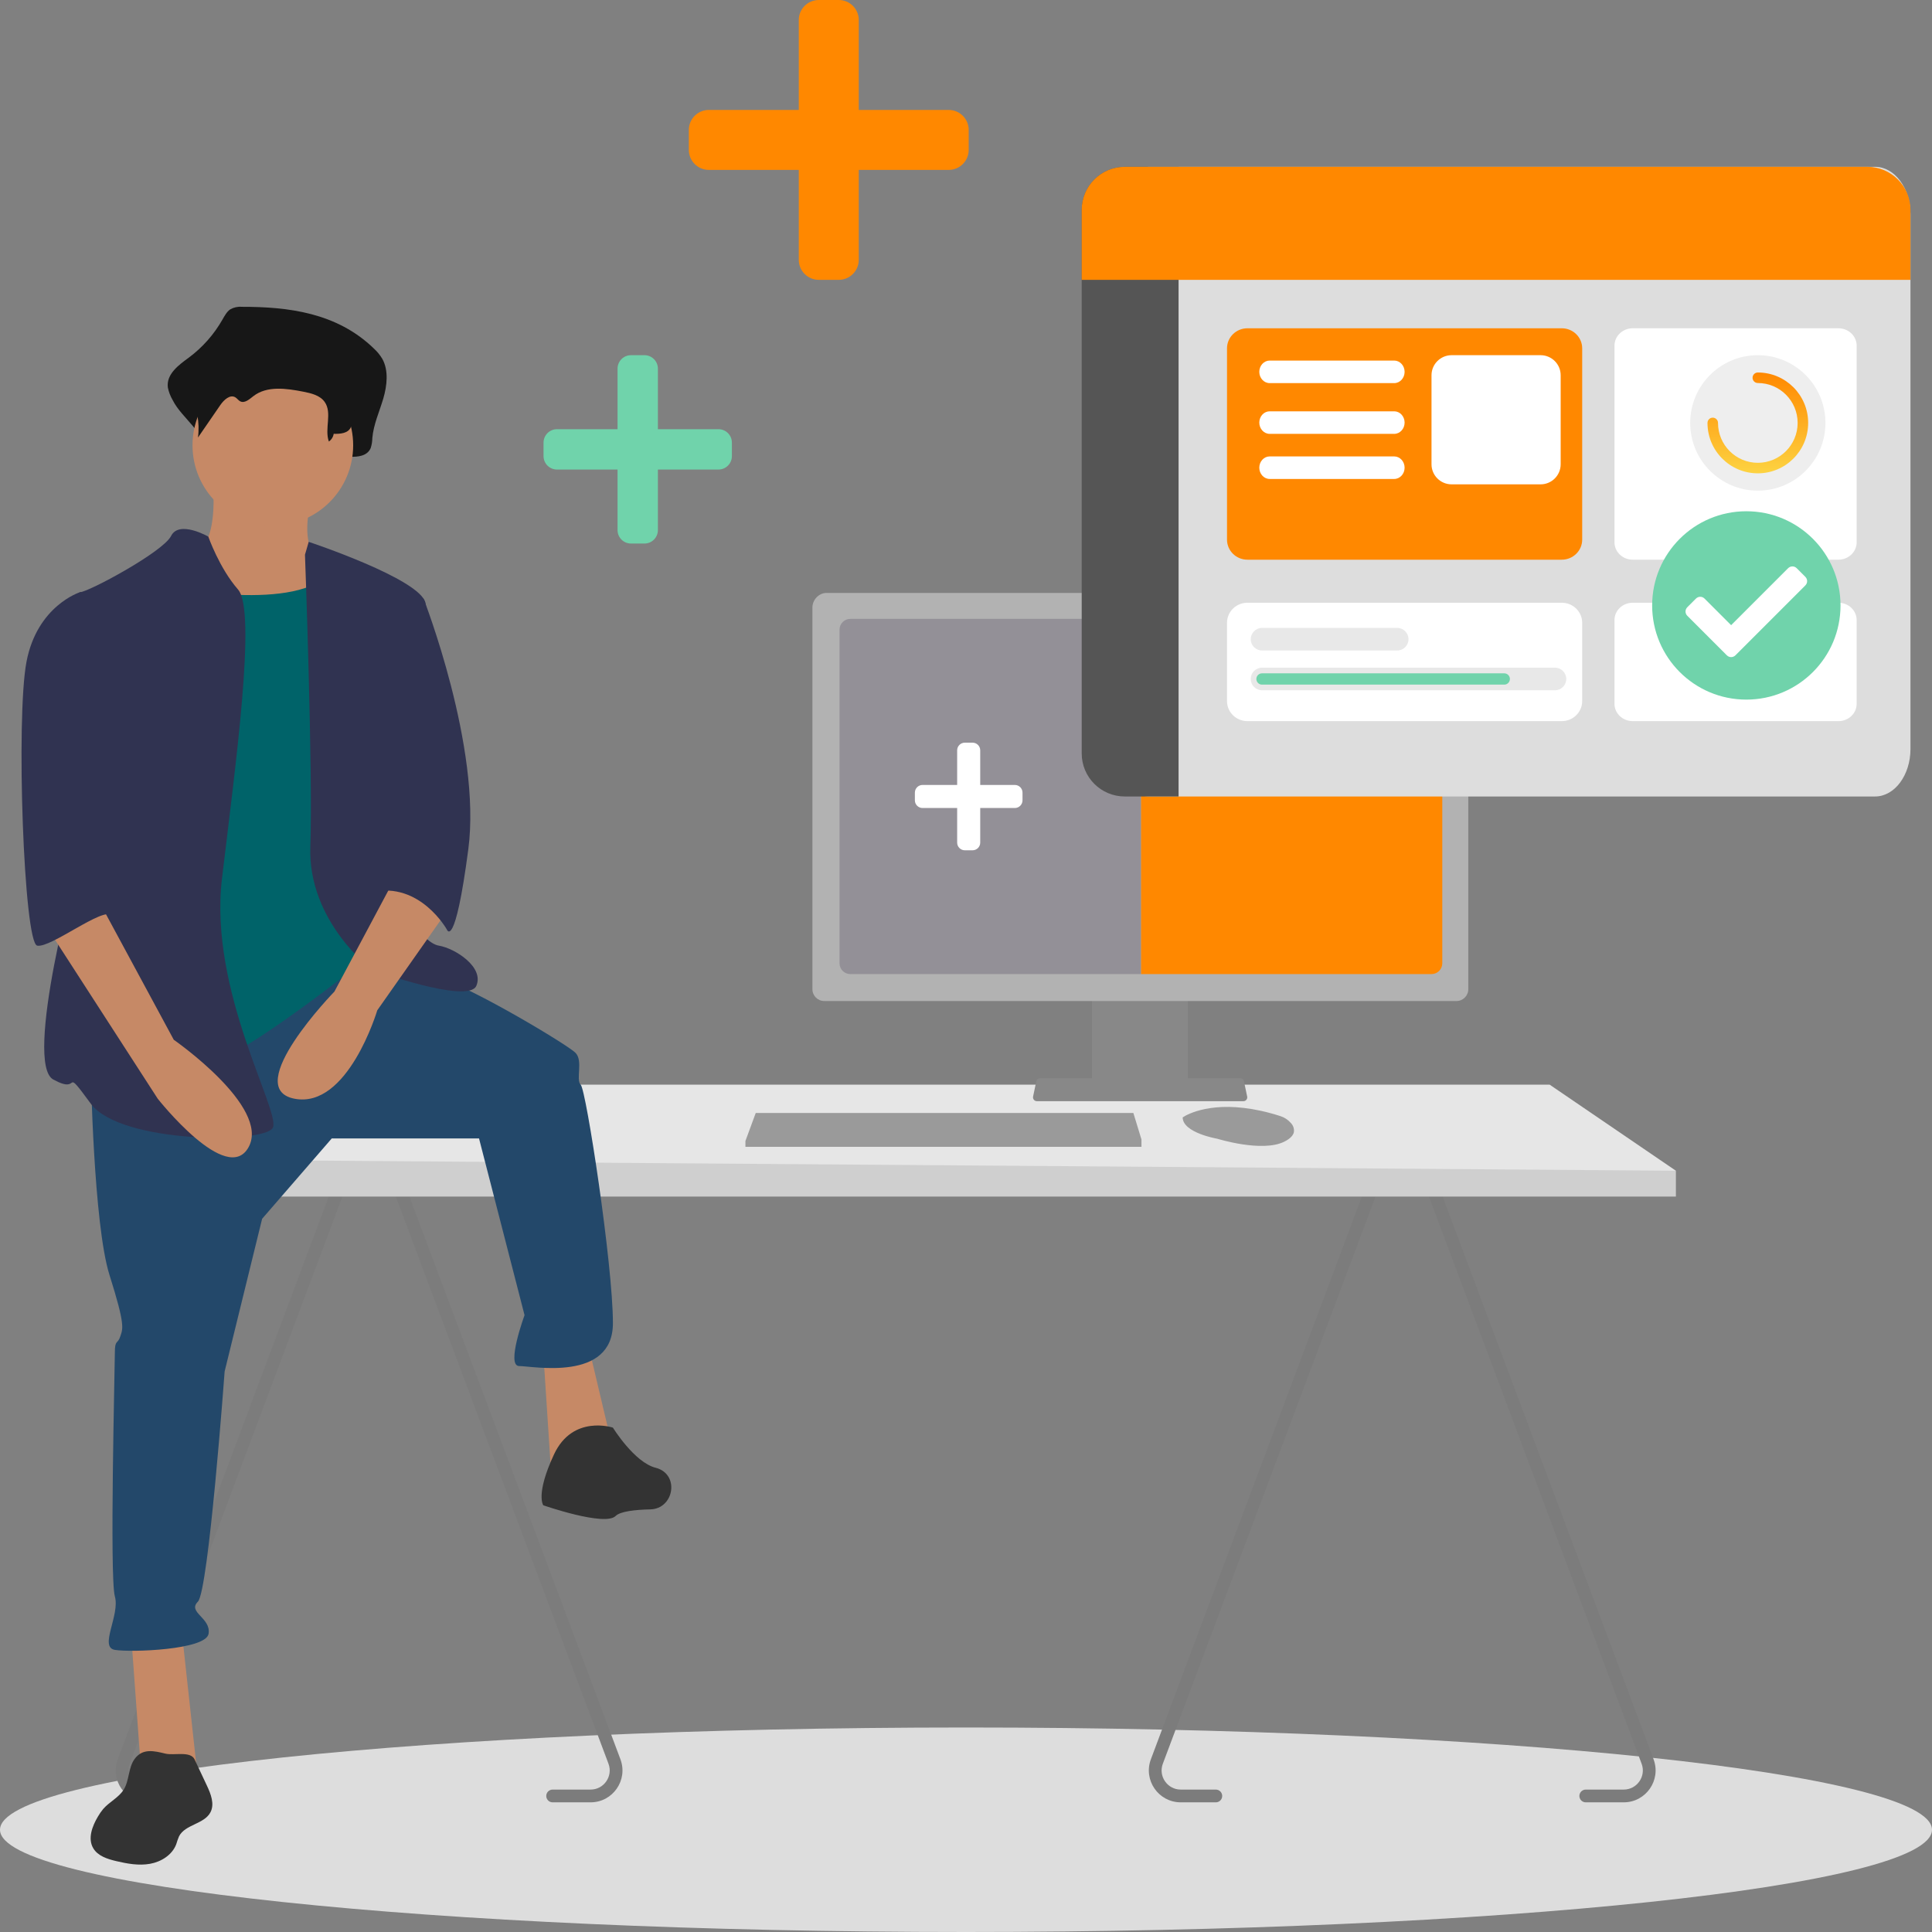 <svg width="300" height="300" viewBox="0 0 300 300" fill="none" xmlns="http://www.w3.org/2000/svg">
<rect x="0" y="0" width="300" height="300" fill="#808080" stroke="none"/>
<path d="M150 300C232.843 300 300 292.891 300 284.123C300 275.354 232.843 268.245 150 268.245C67.157 268.245 0 275.354 0 284.123C0 292.891 67.157 300 150 300Z" fill="#DDDDDD"/>
<path fill-rule="evenodd" clip-rule="evenodd" d="M213.101 181.469C214.707 177.185 220.766 177.185 222.373 181.469L256.763 273.176C257.977 276.413 255.584 279.866 252.127 279.866H246.236C245.689 279.866 245.245 279.423 245.245 278.876C245.245 278.329 245.689 277.885 246.236 277.885H252.127C254.201 277.885 255.637 275.814 254.909 273.872L220.518 182.164C219.555 179.594 215.919 179.594 214.955 182.164L180.565 273.872C179.836 275.814 181.272 277.885 183.346 277.885H188.793C189.34 277.885 189.783 278.329 189.783 278.876C189.783 279.423 189.34 279.866 188.793 279.866H183.346C179.889 279.866 177.497 276.413 178.71 273.176L213.101 181.469Z" fill="#7C7C7C"/>
<path fill-rule="evenodd" clip-rule="evenodd" d="M52.677 181.469C54.283 177.185 60.343 177.185 61.949 181.469L96.339 273.176C97.553 276.413 95.16 279.866 91.703 279.866H85.812C85.265 279.866 84.822 279.423 84.822 278.876C84.822 278.329 85.265 277.885 85.812 277.885H91.703C93.778 277.885 95.213 275.814 94.485 273.872L60.095 182.164C59.131 179.594 55.495 179.594 54.531 182.164L20.141 273.872C19.413 275.814 20.848 277.885 22.923 277.885H28.369C28.916 277.885 29.359 278.329 29.359 278.876C29.359 279.423 28.916 279.866 28.369 279.866H22.923C19.466 279.866 17.073 276.413 18.287 273.176L52.677 181.469Z" fill="#7C7C7C"/>
<path d="M260.228 181.788V185.797H20.561V180.006L42.835 168.423H240.627L260.228 181.788Z" fill="#E6E6E6"/>
<path opacity="0.1" d="M260.228 181.789V185.798H20.561V180.007L260.228 181.789Z" fill="black"/>
<path d="M177.245 176.936V178.079H115.75V177.165L115.835 176.936L117.35 172.821H175.988L177.245 176.936Z" fill="#9A9A9A"/>
<path d="M200.911 175.817C200.799 176.296 200.376 176.801 199.42 177.279C195.991 178.994 189.019 176.822 189.019 176.822C189.019 176.822 183.646 175.907 183.646 173.507C183.797 173.404 183.955 173.31 184.117 173.227C185.559 172.464 190.339 170.582 198.815 173.307C199.439 173.503 199.997 173.868 200.426 174.363C200.616 174.549 200.759 174.779 200.843 175.032C200.928 175.284 200.951 175.554 200.911 175.817Z" fill="#9A9A9A"/>
<path d="M37.535 47.643C36.911 47.591 36.286 47.731 35.743 48.043C35.21 48.408 34.874 49.048 34.531 49.643C33.219 51.946 31.444 53.951 29.317 55.532C27.768 56.667 25.798 58.082 26.063 60.175C26.203 60.866 26.458 61.528 26.818 62.135C28.247 65.019 32.147 67.249 31.764 70.541C33.184 68.164 31.285 66.988 32.704 64.611C33.381 63.479 34.555 62.202 35.576 62.912C35.918 63.15 36.142 63.577 36.498 63.786C37.348 64.285 38.251 63.332 39.003 62.657C41.595 60.33 45.282 60.94 48.508 61.665C50.031 62.007 51.703 62.456 52.604 63.911C53.787 65.825 51.479 67.892 50.896 70.056C50.848 70.24 50.846 70.433 50.889 70.619C50.933 70.804 51.02 70.976 51.145 71.121C51.269 71.265 51.426 71.377 51.603 71.447C51.78 71.517 51.972 71.543 52.161 71.523C53.129 71.428 54.276 71.349 54.333 70.925C55.551 70.968 57.043 70.83 57.565 69.562C57.724 69.06 57.809 68.538 57.815 68.011C58.006 65.881 58.91 63.938 59.509 61.91C60.108 59.883 60.369 57.507 59.358 55.71C58.997 55.112 58.551 54.569 58.034 54.1C52.298 48.55 44.757 47.634 37.535 47.643Z" fill="#171717"/>
<path d="M33.011 74.759C33.011 74.759 34.258 85.154 29.685 85.986C25.111 86.817 33.843 100.954 33.843 100.954L54.633 103.449L49.643 86.817C49.643 86.817 46.317 85.57 48.396 77.254C50.475 68.938 33.011 74.759 33.011 74.759Z" fill="#C68966"/>
<path d="M20.329 253.344L21.992 276.213H30.724L28.229 253.344H20.329Z" fill="#C68966"/>
<path d="M84.362 210.04L85.609 229.166L95.173 225.008L91.431 209.208L84.362 210.04Z" fill="#C68966"/>
<path d="M14.093 165.966C14.093 165.966 14.509 190.082 17.003 197.982C19.498 205.882 19.082 206.298 18.667 207.545C18.251 208.793 17.835 207.961 17.835 210.04C17.835 212.119 17.003 244.967 17.835 247.878C18.667 250.788 15.34 255.778 17.835 256.193C20.33 256.609 31.972 256.193 32.388 253.699C32.804 251.204 29.061 250.372 30.725 248.709C32.388 247.046 34.883 212.951 34.883 212.951L40.704 189.25L51.514 176.776H74.383L81.452 204.219C81.452 204.219 78.541 212.119 80.62 212.119C82.699 212.119 95.173 214.614 95.173 205.466C95.173 196.319 91.015 169.292 90.184 168.46C89.352 167.629 90.599 164.718 89.352 163.471C88.105 162.223 73.552 153.492 68.146 151.829C62.741 150.165 55.158 148.186 55.158 148.186L14.093 165.966Z" fill="#23486A"/>
<path d="M95.173 221.682C95.173 221.682 88.936 219.603 86.026 225.84C83.115 232.077 84.362 233.74 84.362 233.74C84.362 233.74 93.926 237.067 95.589 235.404C96.312 234.68 98.61 234.429 100.975 234.375C104.578 234.295 105.536 229.198 102.134 228.011C102.033 227.976 101.93 227.945 101.826 227.919C98.499 227.088 95.173 221.682 95.173 221.682Z" fill="#333333"/>
<path d="M42.367 81.62C49.256 81.62 54.84 76.035 54.84 69.146C54.84 62.257 49.256 56.672 42.367 56.672C35.477 56.672 29.893 62.257 29.893 69.146C29.893 76.035 35.477 81.62 42.367 81.62Z" fill="#C68966"/>
<path d="M26.151 91.123C26.151 91.123 46.525 95.281 51.514 88.628C56.504 81.976 58.583 107.339 58.583 107.339L61.078 133.95L57.336 148.503C57.336 148.503 37.793 164.303 31.556 165.551C25.319 166.798 15.756 167.63 15.756 167.63C15.756 167.63 18.666 121.476 18.666 120.645C18.666 119.813 26.151 91.123 26.151 91.123Z" fill="#006369"/>
<path d="M32.347 83.324C32.347 83.324 27.814 80.727 26.567 83.222C25.32 85.716 13.677 91.953 12.43 91.953C11.182 91.953 14.925 126.464 13.261 130.622C11.598 134.78 3.698 165.134 8.272 167.628C12.846 170.123 9.519 165.134 14.093 171.371C18.667 177.607 41.12 177.607 42.367 175.113C43.615 172.618 32.388 153.907 34.467 136.444C36.546 118.98 39.873 94.864 36.962 91.538C34.051 88.211 32.347 83.324 32.347 83.324Z" fill="#303351"/>
<path d="M47.356 86.133L47.936 84.14C47.936 84.14 65.236 89.875 66.067 93.617C66.899 97.359 66.483 123.555 63.572 125.633C60.662 127.712 56.504 131.039 59.415 136.028C62.325 141.018 65.651 146.423 68.146 146.839C70.641 147.255 75.215 150.165 73.967 153.076C72.72 155.987 57.751 150.581 57.751 150.581C57.751 150.581 47.772 143.097 48.188 131.455C48.604 119.812 47.356 86.133 47.356 86.133Z" fill="#303351"/>
<path d="M61.909 135.259L51.93 153.969C51.93 153.969 37.377 168.938 45.693 170.601C54.009 172.264 58.582 156.88 58.582 156.88L69.393 141.496L61.909 135.259Z" fill="#C68966"/>
<path d="M38.142 50.906C37.639 50.869 37.136 50.967 36.683 51.189C36.274 51.488 35.937 51.874 35.697 52.32C34.588 53.988 33.142 55.406 31.453 56.483C30.191 57.285 28.588 58.285 28.804 59.764C28.921 60.26 29.129 60.73 29.419 61.149C30.586 63.209 31.051 65.593 30.742 67.94L34.21 62.9C34.761 62.1 35.717 61.197 36.548 61.699C36.826 61.867 37.009 62.169 37.298 62.317C37.99 62.669 38.725 61.995 39.337 61.518C41.448 59.874 44.449 60.304 47.075 60.817C48.314 61.059 49.676 61.376 50.409 62.405C51.627 64.115 50.355 66.585 51.066 68.56C51.265 68.421 51.434 68.243 51.563 68.037C51.692 67.831 51.778 67.602 51.817 67.362C52.808 67.393 54.023 67.295 54.447 66.399C54.577 66.047 54.645 65.677 54.651 65.303C54.807 63.797 55.543 62.424 56.03 60.991C56.518 59.558 56.73 57.879 55.907 56.608C55.606 56.178 55.243 55.794 54.829 55.471C50.16 51.548 44.022 50.901 38.142 50.906Z" fill="#171717"/>
<path d="M61.909 91.953L65.783 92.982C65.783 92.982 74.799 116.07 72.72 131.87C70.641 147.67 69.393 144.344 69.393 144.344C69.393 144.344 65.231 136.859 57.747 138.523L61.909 91.953Z" fill="#303351"/>
<path d="M20.905 273.129C19.903 274.492 20.104 276.439 19.216 277.879C18.446 279.127 16.995 279.782 16.032 280.888C15.725 281.255 15.451 281.649 15.213 282.065C14.32 283.561 13.594 285.479 14.474 286.983C15.181 288.194 16.669 288.666 18.033 288.989C19.758 289.396 21.549 289.722 23.294 289.411C25.038 289.1 26.743 288.032 27.365 286.372C27.487 285.955 27.632 285.545 27.8 285.144C28.745 283.283 31.711 283.263 32.679 281.413C33.356 280.118 32.733 278.553 32.111 277.232L30.211 273.194C29.58 271.855 27.024 272.625 25.691 272.304C23.953 271.885 22.156 271.424 20.905 273.129Z" fill="#333333"/>
<path d="M7.023 143.574L24.487 170.601C24.487 170.601 35.298 184.322 38.624 178.086C41.95 171.849 26.982 161.454 26.982 161.454L15.755 140.664L7.023 143.574Z" fill="#C68966"/>
<path d="M15.756 92.785L12.429 91.953C12.429 91.953 5.777 94.032 4.113 102.764C2.45 111.496 3.698 146.423 5.777 146.839C7.856 147.254 16.045 140.757 17.356 142.135C18.666 143.512 14.508 136.444 15.756 132.701C17.003 128.959 15.756 92.785 15.756 92.785Z" fill="#303351"/>
<path d="M160.538 170.769C160.649 170.909 160.818 170.99 160.997 170.989H193.084C193.41 170.989 193.674 170.723 193.674 170.396C193.674 170.355 193.67 170.315 193.661 170.275L193.163 167.902C193.121 167.706 192.983 167.544 192.796 167.472C192.729 167.446 192.658 167.432 192.586 167.432H161.493C161.421 167.432 161.35 167.446 161.283 167.472C161.096 167.544 160.957 167.706 160.916 167.902L160.417 170.275C160.382 170.45 160.426 170.631 160.538 170.769Z" fill="#888888"/>
<path d="M169.571 140.272V168.505H184.457V140.272C184.457 139.855 184.253 139.487 183.953 139.364C183.884 139.333 183.812 139.318 183.74 139.319H170.29C169.894 139.318 169.572 139.744 169.571 140.271V140.272ZM175.38 149.973C175.389 148.807 176.107 147.87 176.984 147.881C177.85 147.892 178.55 148.822 178.559 149.973V153.249C178.554 154.415 177.84 155.356 176.962 155.35C176.09 155.345 175.385 154.407 175.38 153.249V149.973Z" fill="#888888"/>
<path d="M227.995 94.336C227.995 93.08 226.998 92.07 225.808 92.07H128.34C127.149 92.07 126.152 93.135 126.152 94.336V153.605C126.152 154.617 126.972 155.437 127.984 155.437H226.164C227.175 155.437 227.995 154.617 227.995 153.605V94.336Z" fill="#B2B2B2"/>
<path d="M177.159 96.1H222.285C223.208 96.1 223.956 96.849 223.956 97.772V149.582C223.956 150.505 223.208 151.254 222.285 151.254H177.159V96.1Z" fill="#FF8800"/>
<path d="M177.159 96.1H132.034C131.111 96.1 130.363 96.849 130.363 97.772V149.582C130.363 150.505 131.111 151.254 132.034 151.254H177.159V96.1Z" fill="#939097"/>
<path d="M296.657 33.291C296.657 29.212 294.198 25.905 291.164 25.905H178.474C175.44 25.905 172.98 29.212 172.98 33.291V116.291C172.98 120.37 175.44 123.677 178.474 123.677H291.164C294.198 123.677 296.657 120.37 296.657 116.291V33.291Z" fill="#DDDDDD"/>
<path d="M250.696 53.675C250.696 52.184 251.964 50.975 253.527 50.975H285.47C287.033 50.975 288.301 52.184 288.301 53.675V84.208C288.301 85.699 287.033 86.908 285.47 86.908H253.527C251.964 86.908 250.696 85.699 250.696 84.208V53.675Z" fill="white"/>
<path d="M250.696 96.287C250.696 94.799 251.961 93.593 253.521 93.593H285.477C287.036 93.593 288.301 94.799 288.301 96.287V109.284C288.301 110.772 287.036 111.978 285.477 111.978H253.521C251.961 111.978 250.696 110.772 250.696 109.284V96.287Z" fill="white"/>
<path d="M283.452 65.671C283.452 71.479 278.751 76.188 272.953 76.188C267.155 76.188 262.454 71.479 262.454 65.671C262.454 59.862 267.155 55.153 272.953 55.153C278.751 55.153 283.452 59.862 283.452 65.671Z" fill="#EEEEEE"/>
<path fill-rule="evenodd" clip-rule="evenodd" d="M272.137 58.659C272.137 58.208 272.503 57.842 272.954 57.842C277.272 57.842 280.77 61.348 280.77 65.671C280.77 69.993 277.272 73.499 272.954 73.499C268.636 73.499 265.138 69.993 265.138 65.671C265.138 65.219 265.504 64.854 265.955 64.854C266.406 64.854 266.772 65.219 266.772 65.671C266.772 69.093 269.541 71.865 272.954 71.865C276.367 71.865 279.136 69.093 279.136 65.671C279.136 62.248 276.367 59.476 272.954 59.476C272.503 59.476 272.137 59.11 272.137 58.659Z" fill="url(#paint0_linear_9079_8872)"/>
<path d="M259.889 86.908H281.616V104.457H259.889V86.908Z" fill="white"/>
<path d="M190.529 54.091C190.529 52.37 191.948 50.975 193.699 50.975H242.513C244.263 50.975 245.682 52.37 245.682 54.091V83.792C245.682 85.513 244.263 86.908 242.513 86.908H193.699C191.948 86.908 190.529 85.513 190.529 83.792V54.091Z" fill="#FF8800"/>
<path d="M222.284 58.27C222.284 56.548 223.682 55.153 225.406 55.153H239.218C240.942 55.153 242.34 56.548 242.34 58.27V72.093C242.34 73.814 240.942 75.209 239.218 75.209H225.406C223.682 75.209 222.284 73.814 222.284 72.093V58.27Z" fill="white"/>
<path d="M195.543 57.74C195.543 56.773 196.266 55.989 197.157 55.989H216.491C217.383 55.989 218.106 56.773 218.106 57.74V57.74C218.106 58.707 217.383 59.491 216.491 59.491H197.157C196.266 59.491 195.543 58.707 195.543 57.74V57.74Z" fill="white"/>
<path d="M195.543 65.619C195.543 64.652 196.266 63.868 197.157 63.868H216.491C217.383 63.868 218.106 64.652 218.106 65.619V65.619C218.106 66.586 217.383 67.37 216.491 67.37H197.157C196.266 67.37 195.543 66.586 195.543 65.619V65.619Z" fill="white"/>
<path d="M195.543 72.623C195.543 71.656 196.266 70.872 197.157 70.872H216.491C217.383 70.872 218.106 71.656 218.106 72.623V72.623C218.106 73.59 217.383 74.373 216.491 74.373H197.157C196.266 74.373 195.543 73.59 195.543 72.623V72.623Z" fill="white"/>
<path d="M190.529 96.71C190.529 94.988 191.948 93.593 193.699 93.593H242.513C244.263 93.593 245.682 94.988 245.682 96.71V108.861C245.682 110.582 244.263 111.978 242.513 111.978H193.699C191.948 111.978 190.529 110.582 190.529 108.861V96.71Z" fill="white"/>
<path d="M194.214 99.256C194.214 98.287 194.999 97.503 195.967 97.503H216.958C217.926 97.503 218.711 98.287 218.711 99.256V99.256C218.711 100.224 217.926 101.008 216.958 101.008H195.967C194.999 101.008 194.214 100.224 194.214 99.256V99.256Z" fill="#E8E8E8"/>
<path d="M194.214 105.431C194.214 104.463 194.999 103.678 195.967 103.678H241.455C242.423 103.678 243.208 104.463 243.208 105.431V105.431C243.208 106.399 242.423 107.184 241.455 107.184H195.967C194.999 107.184 194.214 106.399 194.214 105.431V105.431Z" fill="#E8E8E8"/>
<path d="M195.088 105.431C195.088 104.947 195.48 104.555 195.964 104.555H233.582C234.066 104.555 234.458 104.947 234.458 105.431V105.431C234.458 105.915 234.066 106.308 233.582 106.308H195.964C195.48 106.308 195.088 105.915 195.088 105.431V105.431Z" fill="#70D3AB"/>
<path d="M285.794 94.011C285.794 102.09 279.249 108.635 271.17 108.635C263.091 108.635 256.546 102.09 256.546 94.011C256.546 85.933 263.091 79.387 271.17 79.387C279.249 79.387 285.794 85.933 285.794 94.011ZM269.48 101.756L280.33 90.906C280.704 90.532 280.704 89.943 280.33 89.569L278.993 88.232C278.619 87.858 278.03 87.858 277.656 88.232L268.81 97.077L264.682 92.949C264.308 92.575 263.719 92.575 263.345 92.949L262.008 94.286C261.634 94.66 261.634 95.249 262.008 95.623L268.141 101.756C268.515 102.13 269.104 102.13 269.478 101.756H269.48Z" fill="#70D3AB"/>
<path d="M167.967 32.59C167.967 28.898 170.96 25.905 174.652 25.905H183.009V123.677H174.652C170.96 123.677 167.967 120.684 167.967 116.992V32.59Z" fill="#555555"/>
<path d="M289.972 25.905C293.664 25.905 296.657 28.898 296.657 32.59L296.657 43.454L167.966 43.454L167.966 32.59C167.966 28.898 170.959 25.905 174.652 25.905L289.972 25.905Z" fill="#FF8800"/>
<path d="M147.314 17.071H133.347V3.104C133.347 1.39 131.957 0 130.243 0H127.139C125.425 0 124.035 1.39 124.035 3.104V17.071H110.068C108.354 17.071 106.964 18.461 106.964 20.175V23.279C106.964 24.993 108.354 26.383 110.068 26.383H124.035V40.35C124.035 42.064 125.425 43.454 127.139 43.454H130.243C131.957 43.454 133.347 42.064 133.347 40.35V26.383H147.314C149.028 26.383 150.418 24.993 150.418 23.279V20.175C150.418 18.461 149.028 17.071 147.314 17.071Z" fill="#FF8800"/>
<path d="M111.56 66.644H102.159V57.242C102.159 56.089 101.223 55.153 100.07 55.153H97.981C96.827 55.153 95.892 56.089 95.892 57.242V66.644H86.49C85.337 66.644 84.401 67.579 84.401 68.733V70.822C84.401 71.975 85.337 72.911 86.49 72.911H95.892V82.312C95.892 83.466 96.827 84.401 97.981 84.401H100.07C101.223 84.401 102.159 83.466 102.159 82.312V72.911H111.56C112.714 72.911 113.649 71.975 113.649 70.822V68.733C113.649 67.579 112.714 66.644 111.56 66.644Z" fill="#70D3AB"/>
<path d="M157.581 121.886H152.209V116.514C152.209 115.855 151.674 115.32 151.015 115.32H149.821C149.162 115.32 148.627 115.855 148.627 116.514V121.886H143.255C142.596 121.886 142.062 122.421 142.062 123.08V124.274C142.062 124.933 142.596 125.468 143.255 125.468H148.627V130.84C148.627 131.499 149.162 132.033 149.821 132.033H151.015C151.674 132.033 152.209 131.499 152.209 130.84V125.468H157.581C158.24 125.468 158.775 124.933 158.775 124.274V123.08C158.775 122.421 158.24 121.886 157.581 121.886Z" fill="white"/>
<defs>
<linearGradient id="paint0_linear_9079_8872" x1="272.954" y1="57.842" x2="272.954" y2="73.499" gradientUnits="userSpaceOnUse">
<stop stop-color="#FF8800"/>
<stop offset="1" stop-color="#FDD341"/>
</linearGradient>
</defs>
</svg>
